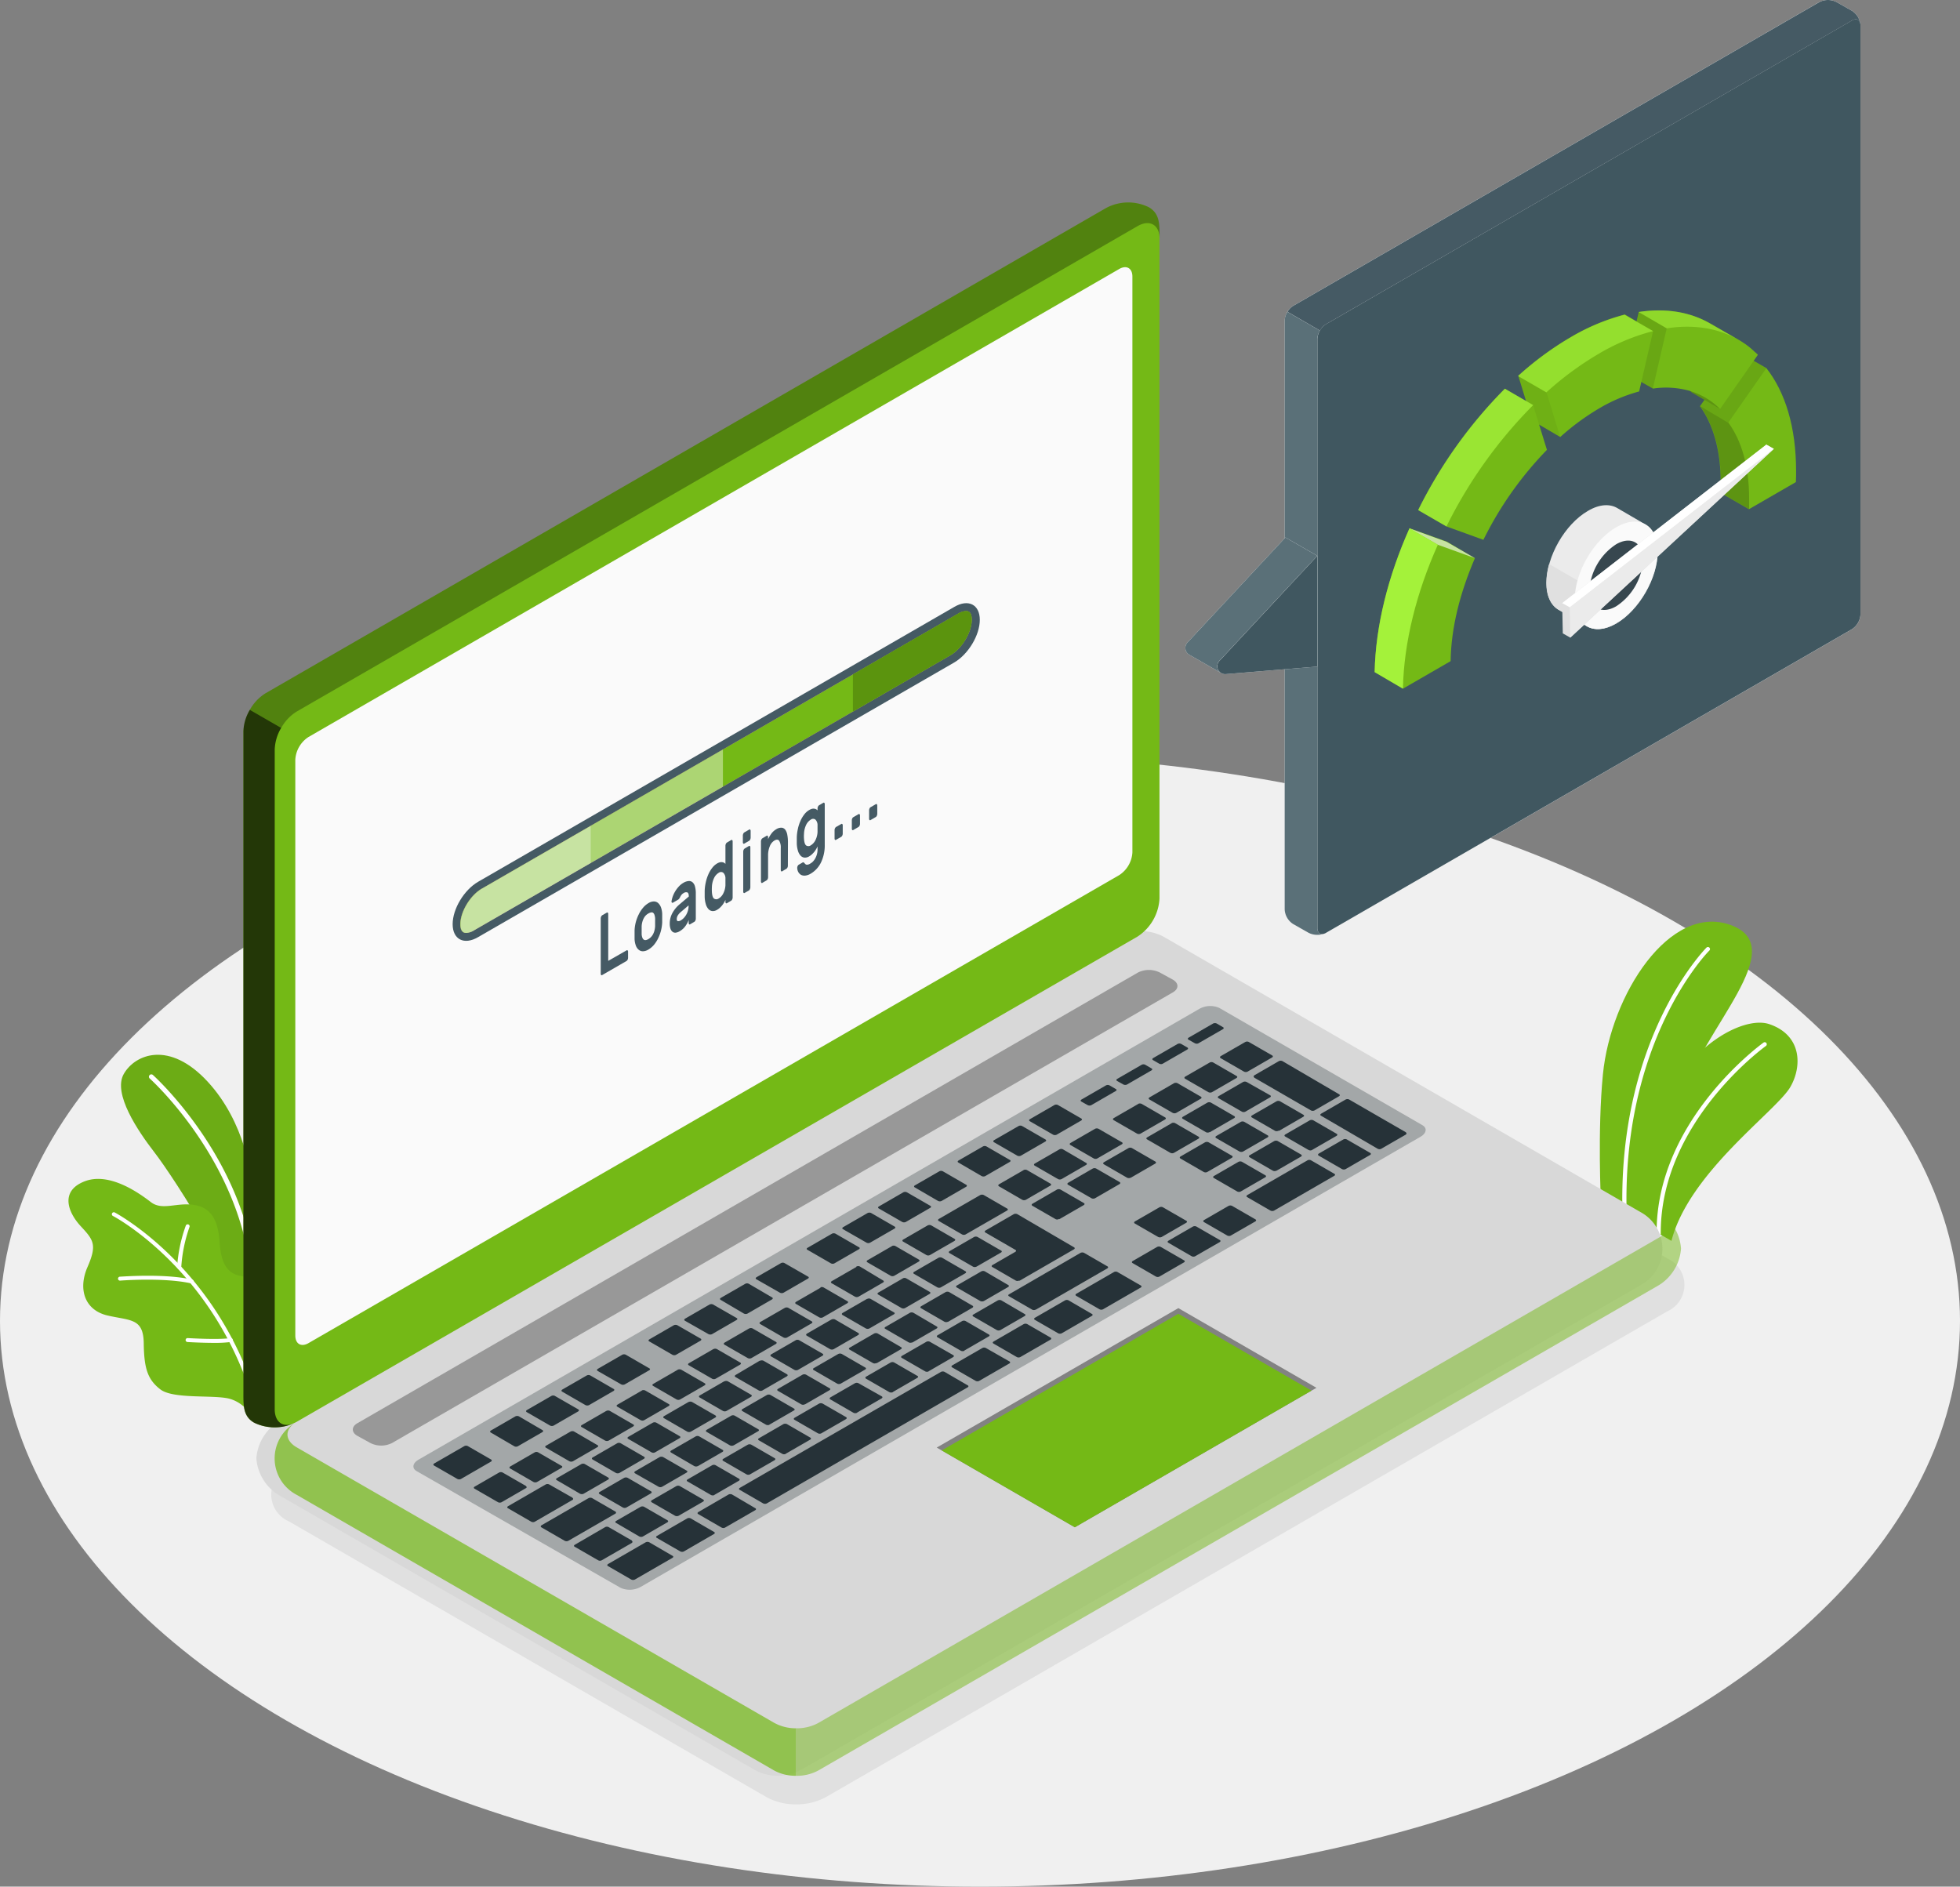 <svg xmlns="http://www.w3.org/2000/svg" width="533.836" height="513.882" viewBox="0 0 533.836 513.882">
  <rect x="0" y="0" width="533.836" height="513.882" fill="#808080" stroke="none"/>
  <g id="Fast_loading-amico" data-name="Fast loading-amico" transform="translate(-8.41 -24.066)">
    <g id="freepik--Floor--inject-2" transform="translate(8.41 229.737)">
      <ellipse id="freepik--floor--inject-2-2" data-name="freepik--floor--inject-2" cx="266.918" cy="154.106" rx="266.918" ry="154.106" fill="#f0f0f0"/>
    </g>
    <g id="freepik--Shadow--inject-2" transform="translate(82.288 289.68)">
      <path id="freepik--shadow--inject-2-2" data-name="freepik--shadow--inject-2" d="M216.86,485.352a16.551,16.551,0,0,1-8.157-2.02L78.628,408.225a7.9,7.9,0,0,1,0-14.475L307.66,261.51a17.51,17.51,0,0,1,16.326,0L454.06,336.616a7.9,7.9,0,0,1,0,14.475L225.028,483.332a16.631,16.631,0,0,1-8.168,2.019Z" transform="translate(-73.891 -259.49)" fill="#e0e0e0"/>
    </g>
    <g id="freepik--Plants--inject-2" transform="translate(27.063 275.112)">
      <g id="freepik--plants--inject-2-2" data-name="freepik--plants--inject-2" transform="translate(417.081)">
        <path id="Path_8558" data-name="Path 8558" d="M407.618,329.675l-12.693-6.769s-.97-19.406.542-34.784c2.132-21.617,18.2-46.709,34.84-40.617s-7.627,28.116-13.031,46.438S407.618,329.675,407.618,329.675Z" transform="translate(-394.618 -246.578)" fill="#74b916"/>
        <path id="Path_8560" data-name="Path 8560" d="M400.717,326.634h0a.564.564,0,0,0,.542-.575c-1.636-48.018,22.271-72.207,22.508-72.41a.553.553,0,0,0,0-.79.564.564,0,0,0-.8,0c-.237.248-24.494,24.742-22.847,73.245a.564.564,0,0,0,.6.53Z" transform="translate(-393.923 -245.793)" fill="#fff"/>
        <path id="Path_8561" data-name="Path 8561" d="M412.7,330.384l-6.6-3.813A73.7,73.7,0,0,1,410.2,294.54c6.115-16.6,21.91-25.645,29.176-23.174,8.879,3.024,8.936,11.519,5.709,17.1C441.275,295.059,417.492,311.723,412.7,330.384Z" transform="translate(-393.188 -243.45)" fill="#74b916"/>
        <path id="Path_8562" data-name="Path 8562" d="M408.894,328.324h0a.564.564,0,0,0,.564-.564c-.135-30.361,28.375-50.872,28.657-51.075a.564.564,0,0,0-.643-.925c-.293.214-29.334,21.075-29.142,52.012a.553.553,0,0,0,.564.553Z" transform="translate(-392.86 -242.846)" fill="#fff"/>
      </g>
      <g id="freepik--plants--inject-2-3" data-name="freepik--plants--inject-2" transform="translate(0 36.252)">
        <path id="Path_8563" data-name="Path 8563" d="M73.024,338.721V312.275s-1.354-14.927-11.8-26.243-19.789-7.469-22.847-2.1,3.881,15.57,8.315,21.312c5.337,6.9,26.333,38.981,26.333,53.343Z" transform="translate(-23.317 -278.709)" fill="#6cac15"/>
        <path id="Path_8565" data-name="Path 8565" d="M72.159,333.94a.654.654,0,0,1-.643-.553C66.755,304.55,44.8,284.761,44.585,284.569a.647.647,0,1,1,.857-.97c.226.2,22.565,20.308,27.36,49.586a.654.654,0,0,1-.542.745Z" transform="translate(-22.452 -278.102)" fill="#fff"/>
        <path id="Path_8566" data-name="Path 8566" d="M74.785,338.376s.869-2.629-2.99-3.294-5.348-3.87-5.709-9.263-1.986-9.252-6.837-10.041-8.733,1.636-11.88-.79-11.282-8.281-18.052-5.641-4.513,8.462-1.038,12.208,4.513,5.021,1.85,11.113-.733,11.8,5.495,13.223,9.725.7,9.816,7.537,1.038,9.883,4.513,12.569,14.159,1.467,18.627,2.5a9.7,9.7,0,0,1,6.262,5.021Z" transform="translate(-24.943 -274.866)" fill="#74b916"/>
        <path id="Path_8567" data-name="Path 8567" d="M73.442,365.482a.541.541,0,0,1-.508-.361C61.6,331.431,35.917,317.825,35.7,317.735a.535.535,0,1,1,.5-.948c.26.135,26.31,13.922,37.8,48.029a.53.53,0,0,1-.338.677Z" transform="translate(-23.6 -273.834)" fill="#fff"/>
        <path id="Path_8568" data-name="Path 8568" d="M56.983,334.148h-.124c-7.4-1.692-19.259-.779-19.372-.767a.541.541,0,0,1-.587-.485.553.553,0,0,1,.5-.587c.5,0,12.14-.936,19.7.8a.53.53,0,0,1-.113,1.049Z" transform="translate(-23.41 -271.868)" fill="#fff"/>
        <path id="Path_8569" data-name="Path 8569" d="M60.926,348.41c-3.385,0-6.972-.214-7.2-.226a.553.553,0,0,1-.508-.575.53.53,0,0,1,.575-.5c.079,0,8.349.508,11.576,0a.542.542,0,1,1,.169,1.061,33.258,33.258,0,0,1-4.614.237Z" transform="translate(-21.317 -269.94)" fill="#fff"/>
        <path id="Path_8570" data-name="Path 8570" d="M51.678,331.8h0a.553.553,0,0,1-.508-.564,40.978,40.978,0,0,1,2.381-11.282.537.537,0,0,1,1,.384A40.356,40.356,0,0,0,52.3,331.288a.53.53,0,0,1-.621.508Z" transform="translate(-21.58 -273.464)" fill="#fff"/>
      </g>
    </g>
    <g id="freepik--Device--inject-2" transform="translate(74.704 79.213)">
      <g id="freepik--Laptop--inject-2">
        <path id="Path_8571" data-name="Path 8571" d="M74.73,392.462a12.794,12.794,0,0,0,5.98,9.917L210.784,477.5a13.189,13.189,0,0,0,11.948,0L451.764,345.256a11.282,11.282,0,0,0,0-19.846L321.678,250.293a13.189,13.189,0,0,0-11.948,0L80.676,382.533a12.828,12.828,0,0,0-5.946,9.929Z" transform="translate(-71.199 -50.386)" fill="#d8d8d8"/>
        <path id="Path_8572" data-name="Path 8572" d="M441.609,326.54a12.817,12.817,0,0,1-5.968,9.928L206.608,468.709a12.286,12.286,0,0,1-5.968,1.433V457.2a12.285,12.285,0,0,0,5.968-1.433L435.64,323.528c2.888-1.67,3.249-4.242,1.128-6.138a12.794,12.794,0,0,1,4.84,9.15Z" transform="translate(-50.053 -41.598)" fill="#74b916" opacity="0.5"/>
        <path id="Path_8574" data-name="Path 8574" d="M216.766,450.751v12.93a12.14,12.14,0,0,1-5.98-1.422L80.678,387.141a11.192,11.192,0,0,1-.609-19.451c-2.674,1.918-2.46,4.727.609,6.51l130.108,75.073A12.275,12.275,0,0,0,216.766,450.751Z" transform="translate(-66.202 -35.148)" fill="#74b916" opacity="0.7"/>
        <path id="Path_8575" data-name="Path 8575" d="M70.092,405.307c-3.091-1.783-2.922-4.8-2.922-8.608V217.026a13.212,13.212,0,0,1,5.968-10.346L302.171,74.44a12.783,12.783,0,0,1,11.576-.214c3.1,1.783,2.933,4.806,2.933,8.608V262.551A13.189,13.189,0,0,1,310.7,272.9L81.645,405.092A12.783,12.783,0,0,1,70.092,405.307Z" transform="translate(-67.169 -72.945)" fill="#74b916"/>
        <path id="Path_8576" data-name="Path 8576" d="M316.506,82.834c0-3.8-2.674-5.348-5.98-3.452L81.449,211.633a12.129,12.129,0,0,0-4.22,4.513L68.7,211.182h0a12.343,12.343,0,0,1,4.231-4.513L301.963,74.44a12.783,12.783,0,0,1,11.576-.214C316.664,76.008,316.506,79.032,316.506,82.834Z" transform="translate(-66.972 -72.945)" opacity="0.3"/>
        <path id="Path_8578" data-name="Path 8578" d="M80.969,389.745a12.839,12.839,0,0,1-10.876-.147C67,387.816,67.17,384.8,67.17,380.99V201.318a12.117,12.117,0,0,1,1.749-5.878l8.529,4.93h0a12.343,12.343,0,0,0-1.749,5.856V385.943C75.7,389.474,78,391.065,80.969,389.745Z" transform="translate(-67.169 -57.237)" opacity="0.7"/>
        <path id="Path_8579" data-name="Path 8579" d="M83.277,216.546,304.117,89.055c1.974-1.128,3.577-.214,3.577,2.065V247.944a7.9,7.9,0,0,1-3.577,6.205L83.276,381.64c-1.974,1.128-3.577.214-3.577-2.076V222.74a7.9,7.9,0,0,1,3.577-6.194Z" transform="translate(-65.562 -70.941)" fill="#fafafa"/>
        <path id="Path_8580" data-name="Path 8580" d="M124.63,245.565,254.3,170.706c3.847-2.256,6.961-.643,6.961,3.52s-3.114,9.353-6.961,11.61l-129.668,74.8c-3.836,2.256-6.95.643-6.95-3.52S120.794,247.787,124.63,245.565Z" transform="translate(-60.691 -60.539)" fill="#455a64"/>
        <path id="Path_8581" data-name="Path 8581" d="M258.833,173.982c0,3.385-2.7,7.9-5.889,9.692l-26.48,15.3-103.189,59.56a4.332,4.332,0,0,1-2.189.722c-1.027,0-1.557-.8-1.557-2.381,0-3.385,2.7-7.9,5.889-9.7l101.045-58.33,28.623-16.529a4.58,4.58,0,0,1,2.2-.722C258.359,171.59,258.833,172.4,258.833,173.982Z" transform="translate(-60.454 -60.295)" fill="#ba68c8"/>
        <path id="Path_8582" data-name="Path 8582" d="M258.833,173.982c0,3.385-2.7,7.9-5.889,9.692l-26.48,15.3-25.9,14.947-77.292,44.612a4.332,4.332,0,0,1-2.189.722c-1.027,0-1.557-.8-1.557-2.381,0-3.385,2.7-7.9,5.889-9.7l81.7-47.16,19.35-11.17,28.623-16.529a4.58,4.58,0,0,1,2.2-.722C258.359,171.59,258.833,172.4,258.833,173.982Z" transform="translate(-60.454 -60.295)" fill="#74b916"/>
        <path id="Path_8583" data-name="Path 8583" d="M246.679,173.984c0,3.385-2.7,7.9-5.889,9.692l-26.48,15.3V188.821l28.623-16.529a4.581,4.581,0,0,1,2.2-.722C246.205,171.593,246.679,172.4,246.679,173.984Z" transform="translate(-48.3 -60.298)" fill="#5b940e"/>
        <path id="Path_8584" data-name="Path 8584" d="M155.109,223.41l-29.65,17.115c-3.193,1.839-5.889,6.284-5.889,9.7,0,1.58.53,2.381,1.557,2.381a4.332,4.332,0,0,0,2.189-.722l31.794-18.345Z" transform="translate(-60.449 -53.65)" fill="#fff" opacity="0.6"/>
        <path id="Path_8585" data-name="Path 8585" d="M151.08,235.889l35.934-20.737V205.02L151.08,225.768Z" transform="translate(-56.408 -56.008)" fill="#fff" opacity="0.4"/>
        <path id="Path_8586" data-name="Path 8586" d="M160.459,254.684a.226.226,0,0,1,.293,0,.508.508,0,0,1,.124.372V256.7a1.207,1.207,0,0,1-.124.519.767.767,0,0,1-.293.35l-6.623,3.825a.2.2,0,0,1-.282,0,.508.508,0,0,1-.124-.372V245.986a1.253,1.253,0,0,1,.124-.519.756.756,0,0,1,.282-.35l1.23-.711a.214.214,0,0,1,.282,0,.508.508,0,0,1,.124.372v12.76Z" transform="translate(-56.107 -50.964)" fill="#455a64"/>
        <path id="Path_8587" data-name="Path 8587" d="M165.357,242.164a2.888,2.888,0,0,1,1.512-.474,1.771,1.771,0,0,1,1.128.417,2.99,2.99,0,0,1,.79,1.185,5.912,5.912,0,0,1,.338,1.805v2.347a11.282,11.282,0,0,1-.35,2.257,10.639,10.639,0,0,1-.778,2.076,8.574,8.574,0,0,1-1.128,1.749,5.945,5.945,0,0,1-1.512,1.275,2.933,2.933,0,0,1-1.5.463,1.76,1.76,0,0,1-1.128-.406,2.674,2.674,0,0,1-.778-1.128,5.889,5.889,0,0,1-.35-1.794v-2.358a10.6,10.6,0,0,1,.338-2.257,11.055,11.055,0,0,1,.79-2.087,8.347,8.347,0,0,1,1.128-1.76A5.641,5.641,0,0,1,165.357,242.164Zm1.839,4.186a3.384,3.384,0,0,0-.226-1.128,1.038,1.038,0,0,0-.429-.508.868.868,0,0,0-.564,0,2.256,2.256,0,0,0-.621.259,3.589,3.589,0,0,0-.621.451,3.3,3.3,0,0,0-.553.711,4.513,4.513,0,0,0-.429,1,5.642,5.642,0,0,0-.226,1.331c0,.124,0,.293,0,.474v1.625a3.045,3.045,0,0,0,.226,1.072,1.038,1.038,0,0,0,.429.508.835.835,0,0,0,.553.056,2.043,2.043,0,0,0,.62-.248,3.846,3.846,0,0,0,.621-.463,3.385,3.385,0,0,0,.564-.711,4.332,4.332,0,0,0,.429-1,6.159,6.159,0,0,0,.226-1.331v-1.591C167.207,246.62,167.2,246.462,167.2,246.35Z" transform="translate(-55.059 -51.306)" fill="#455a64"/>
        <path id="Path_8588" data-name="Path 8588" d="M170.564,242.378a7.064,7.064,0,0,1,.282-1.218,7.491,7.491,0,0,1,.621-1.4,8.09,8.09,0,0,1,.982-1.376,5.337,5.337,0,0,1,1.354-1.128,3.305,3.305,0,0,1,1.388-.485,1.455,1.455,0,0,1,1.072.3,2.257,2.257,0,0,1,.688,1.128,6.86,6.86,0,0,1,.237,1.963v6.848a1.128,1.128,0,0,1-.113.508.756.756,0,0,1-.293.361l-1.128.654a.2.2,0,0,1-.282,0,.508.508,0,0,1-.124-.372v-.779a7.017,7.017,0,0,1-.914,1.681,4.807,4.807,0,0,1-1.523,1.365,2.764,2.764,0,0,1-1.128.406,1.218,1.218,0,0,1-.857-.259,1.783,1.783,0,0,1-.542-.846,4.3,4.3,0,0,1-.192-1.354,5.934,5.934,0,0,1,.745-2.933,8.281,8.281,0,0,1,1.986-2.381l2.46-2.076c0-.643-.135-1-.406-1.128a1.2,1.2,0,0,0-1.015.192,2.008,2.008,0,0,0-.587.5,3.576,3.576,0,0,0-.406.688,2.166,2.166,0,0,1-.259.395.891.891,0,0,1-.248.214l-1.4.812a.237.237,0,0,1-.259,0A.35.35,0,0,1,170.564,242.378Zm2.527,5.111a3.881,3.881,0,0,0,.914-.756,4.761,4.761,0,0,0,.677-.982,4.964,4.964,0,0,0,.406-1.072,4.3,4.3,0,0,0,.135-1.038v-.237l-2.053,1.749a3.847,3.847,0,0,0-.891.993,2.019,2.019,0,0,0-.282,1.015c0,.327.113.5.327.53A1.263,1.263,0,0,0,173.091,247.489Z" transform="translate(-53.97 -51.938)" fill="#455a64"/>
        <path id="Path_8589" data-name="Path 8589" d="M181.9,233.261a2.7,2.7,0,0,1,.835-.339,1.647,1.647,0,0,1,.654,0,1.185,1.185,0,0,1,.474.181,1.569,1.569,0,0,1,.316.271v-4.964a1.2,1.2,0,0,1,.124-.508.767.767,0,0,1,.293-.35l1.128-.666a.226.226,0,0,1,.293,0,.508.508,0,0,1,.124.372v15.276a1.2,1.2,0,0,1-.124.508.756.756,0,0,1-.293.361l-1.128.666a.237.237,0,0,1-.293,0,.508.508,0,0,1-.124-.372v-.542a5.554,5.554,0,0,1-.316.643,6.066,6.066,0,0,1-.474.722,6.5,6.5,0,0,1-.654.733,4.23,4.23,0,0,1-.835.621,2.065,2.065,0,0,1-1.365.338,1.681,1.681,0,0,1-1.049-.609,3.463,3.463,0,0,1-.677-1.354,7.446,7.446,0,0,1-.282-1.907c0-.226,0-.485,0-.8v-.824a11.87,11.87,0,0,1,.282-2.256,11.047,11.047,0,0,1,.677-2.144,7.9,7.9,0,0,1,1.049-1.805,4.592,4.592,0,0,1,1.365-1.252Zm-1.41,6.454a12.407,12.407,0,0,0,0,1.3c.068.982.259,1.591.609,1.828a1.128,1.128,0,0,0,1.252-.056,3.261,3.261,0,0,0,1.252-1.4,5.427,5.427,0,0,0,.575-2.257v-1.771a2.1,2.1,0,0,0-.575-1.568,1.027,1.027,0,0,0-1.252,0,3.294,3.294,0,0,0-1.252,1.388,6.115,6.115,0,0,0-.609,2.539Z" transform="translate(-52.888 -53.211)" fill="#455a64"/>
        <path id="Path_8590" data-name="Path 8590" d="M189.455,224.356a.2.2,0,0,1,.282,0,.508.508,0,0,1,.124.372v1.816a1.2,1.2,0,0,1-.124.508.767.767,0,0,1-.282.35l-1.309.756a.2.2,0,0,1-.282,0,.508.508,0,0,1-.124-.372V225.97a1.2,1.2,0,0,1,.124-.508.7.7,0,0,1,.282-.35Zm.327,15.716a1.2,1.2,0,0,1-.124.508.79.79,0,0,1-.282.361l-1.128.654a.237.237,0,0,1-.293,0,.508.508,0,0,1-.113-.372V230.37a1.2,1.2,0,0,1,.113-.519.846.846,0,0,1,.293-.35l1.128-.666a.2.2,0,0,1,.282,0,.508.508,0,0,1,.124.372Z" transform="translate(-51.707 -53.536)" fill="#455a64"/>
        <path id="Path_8591" data-name="Path 8591" d="M199.444,234.225a1.129,1.129,0,0,1-.113.508.779.779,0,0,1-.293.35l-1.128.666a.2.2,0,0,1-.282,0,.508.508,0,0,1-.124-.372v-5.912a3.554,3.554,0,0,0-.417-2c-.293-.395-.722-.417-1.309-.079a3.114,3.114,0,0,0-1.264,1.568,6.465,6.465,0,0,0-.463,2.493v5.923a1.129,1.129,0,0,1-.113.508.778.778,0,0,1-.293.35l-1.128.666a.2.2,0,0,1-.282,0,.5.5,0,0,1-.124-.372v-10.9a1.2,1.2,0,0,1,.124-.508.7.7,0,0,1,.282-.35l1.128-.666a.226.226,0,0,1,.293,0,.508.508,0,0,1,.113.372V227a9.892,9.892,0,0,1,.925-1.534,4.355,4.355,0,0,1,1.252-1.128,2.55,2.55,0,0,1,1.546-.451,1.444,1.444,0,0,1,1,.609,3.554,3.554,0,0,1,.53,1.433,10.821,10.821,0,0,1,.158,1.986Z" transform="translate(-51.147 -53.588)" fill="#455a64"/>
        <path id="Path_8592" data-name="Path 8592" d="M204.54,234.368a2.854,2.854,0,0,0,.654-.519,4.4,4.4,0,0,0,.6-.835,4.738,4.738,0,0,0,.451-1.128,4.637,4.637,0,0,0,.169-1.275v-.857a6.55,6.55,0,0,1-.316.632,8,8,0,0,1-.474.733,6.421,6.421,0,0,1-.654.722,4.278,4.278,0,0,1-.835.632,2.121,2.121,0,0,1-1.365.327,1.681,1.681,0,0,1-1.049-.609,3.464,3.464,0,0,1-.677-1.354,7.436,7.436,0,0,1-.282-1.9v-1.625a11.756,11.756,0,0,1,.282-2.256,10.571,10.571,0,0,1,.677-2.144,7.966,7.966,0,0,1,1.049-1.816,4.512,4.512,0,0,1,1.365-1.241,3.08,3.08,0,0,1,.835-.35,1.862,1.862,0,0,1,.654,0,1.252,1.252,0,0,1,.474.18,1.275,1.275,0,0,1,.316.271v-.542a1.2,1.2,0,0,1,.124-.508.722.722,0,0,1,.293-.35l1.128-.666a.226.226,0,0,1,.293,0,.508.508,0,0,1,.124.372V229.3a10.707,10.707,0,0,1-1.027,4.84,7.141,7.141,0,0,1-2.821,3.057,3.554,3.554,0,0,1-1.433.508,2.087,2.087,0,0,1-1.128-.169,1.941,1.941,0,0,1-.767-.745,2.459,2.459,0,0,1-.316-1.185A.97.97,0,0,1,201,235.1a.722.722,0,0,1,.293-.35l1.027-.6a.282.282,0,0,1,.361,0l.259.259a.756.756,0,0,0,.542.338,1.794,1.794,0,0,0,1.061-.384Zm-1.816-7.988a8.436,8.436,0,0,0,0,1.309c.068.97.26,1.58.609,1.828a1.128,1.128,0,0,0,1.252-.056,3.385,3.385,0,0,0,1.252-1.4,5.427,5.427,0,0,0,.575-2.256c0-.248,0-.553,0-.9v-.869a2.121,2.121,0,0,0-.575-1.58,1.049,1.049,0,0,0-1.252,0,3.385,3.385,0,0,0-1.252,1.388,6.161,6.161,0,0,0-.609,2.539Z" transform="translate(-50.037 -54.364)" fill="#455a64"/>
        <path id="Path_8593" data-name="Path 8593" d="M211.7,223.006a.226.226,0,0,1,.282,0,.508.508,0,0,1,.124.372v2.256a1.2,1.2,0,0,1-.124.508.767.767,0,0,1-.282.35l-1.41.812a.226.226,0,0,1-.293,0,.5.5,0,0,1-.113-.372v-2.256a1.129,1.129,0,0,1,.113-.508.892.892,0,0,1,.293-.361Z" transform="translate(-48.868 -53.708)" fill="#455a64"/>
        <path id="Path_8594" data-name="Path 8594" d="M215.855,220.636a.226.226,0,0,1,.293,0,.474.474,0,0,1,.124.372v2.256a1.2,1.2,0,0,1-.124.508.722.722,0,0,1-.293.35l-1.4.812a.226.226,0,0,1-.293,0,.508.508,0,0,1-.113-.372v-2.257a1.128,1.128,0,0,1,.113-.508.722.722,0,0,1,.293-.35Z" transform="translate(-48.333 -54.012)" fill="#455a64"/>
        <path id="Path_8595" data-name="Path 8595" d="M220.025,218.226a.226.226,0,0,1,.293,0,.508.508,0,0,1,.124.372v2.256a1.286,1.286,0,0,1-.124.519.768.768,0,0,1-.293.35l-1.4.812a.237.237,0,0,1-.293,0,.508.508,0,0,1-.113-.372v-2.257a1.23,1.23,0,0,1,.113-.519.767.767,0,0,1,.293-.35Z" transform="translate(-47.799 -54.321)" fill="#455a64"/>
        <path id="Path_8596" data-name="Path 8596" d="M94.82,381.693l212.6-122.752a6.645,6.645,0,0,1,5.98,0l3.543,1.941c1.647.959,1.647,2.5,0,3.452L104.3,387.063a6.555,6.555,0,0,1-5.968,0l-3.509-1.929C93.173,384.186,93.173,382.641,94.82,381.693Z" transform="translate(-63.781 -49.185)" opacity="0.3"/>
        <path id="Path_8597" data-name="Path 8597" d="M109.62,390.494l212.6-122.752a6.1,6.1,0,0,1,5.461-.3l55.34,31.952c1.365.79,1.128,2.2-.519,3.159L170.15,425.131a6.171,6.171,0,0,1-5.472.3L109.1,393.63C107.736,392.852,107.973,391.442,109.62,390.494Z" transform="translate(-61.905 -48.068)" fill="#263238" opacity="0.3"/>
        <path id="Path_8598" data-name="Path 8598" d="M293.232,318.773l6.657-3.847c.282-.169.3-.417.056-.564l-6.375-3.678a1.128,1.128,0,0,0-.959,0l-6.657,3.847c-.293.169-.316.417-.056.564l6.363,3.667A1.128,1.128,0,0,0,293.232,318.773Zm-9.725-13.3-6.657,3.836c-.282.169-.3.417-.056.564l6.375,3.678a1.128,1.128,0,0,0,.959,0l6.657-3.847c.282-.158.316-.406.056-.553l-6.352-3.712A1.061,1.061,0,0,0,283.506,305.471ZM262,317.881l-11.282,6.51c-.293.158-.316.417-.068.553l6.375,3.678a1.06,1.06,0,0,0,.97,0l11.282-6.5c.282-.169.3-.417,0-.564l-6.363-3.678A1.128,1.128,0,0,0,262,317.881Zm11.779-6.769-6.657,3.836c-.282.169-.3.417-.056.564l6.363,3.678a1.128,1.128,0,0,0,.97,0l6.657-3.847c.282-.158.3-.406.056-.553l-6.363-3.678a1.061,1.061,0,0,0-.97-.023Zm-26.119,15.051-6.657,3.847c-.282.158-.3.406-.056.553l6.375,3.678a1.038,1.038,0,0,0,.959,0l6.657-3.836c.282-.169.316-.417.056-.564l-6.363-3.678A1.128,1.128,0,0,0,247.662,326.163Zm-9.725,5.641-6.657,3.847c-.282.158-.3.406-.056.553l6.363,3.678a1.061,1.061,0,0,0,.97,0l6.657-3.847c.282-.158.3-.406.056-.553l-6.363-3.678a1.061,1.061,0,0,0-.97-.023Zm24.957,15.006,6.657-3.847c.282-.158.316-.417.056-.553l-6.363-3.723a1.06,1.06,0,0,0-.97,0l-6.657,3.836c-.282.169-.3.417,0,.564l6.375,3.678a1.128,1.128,0,0,0,.9.023Zm-9.725,5.641,6.657-3.847c.282-.169.3-.417.056-.564l-6.363-3.712a1.128,1.128,0,0,0-.97,0l-6.657,3.847c-.282.169-.3.417,0,.564l6.363,3.678a1.128,1.128,0,0,0,.914-.011Zm-9.725,5.641,6.657-3.847c.282-.169.3-.417,0-.564l-6.318-3.712a1.128,1.128,0,0,0-.959,0l-6.657,3.847c-.293.169-.316.417,0,.553l6.363,3.678a1.128,1.128,0,0,0,.914-.023Zm-9.737,5.641,6.657-3.836c.282-.169.316-.417.056-.564l-6.363-3.723a1.128,1.128,0,0,0-.97,0l-6.657,3.847c-.282.158-.3.417,0,.553l6.375,3.678a1.038,1.038,0,0,0,.914-.056Zm49.789-39.251,6.657-3.836c.282-.169.316-.417.056-.564l-6.363-3.678a1.128,1.128,0,0,0-.97,0l-6.657,3.847c-.282.158-.3.417-.056.553l6.375,3.678a1.038,1.038,0,0,0,.959-.1ZM272.63,341.27l14.848-8.575c.282-.169.3-.417.056-.564l-15.457-9.026a1.128,1.128,0,0,0-.97,0l-7.672,4.434c-.282.169-.316.417-.056.564l8.18,4.727c.259.135.226.395-.056.553l-6.194,3.577c-.282.169-.316.417,0,.564l6.363,3.678a1.128,1.128,0,0,0,.959-.034ZM228.211,337.5l-6.657,3.836c-.293.169-.316.417-.068.564l6.375,3.678a1.128,1.128,0,0,0,.97,0l6.657-3.847c.282-.158.3-.406.056-.553l-6.341-3.813a1.038,1.038,0,0,0-.993.034Zm-9.737,5.641-6.657,3.836c-.282.169-.3.417-.056.564l6.375,3.678a1.128,1.128,0,0,0,.959,0l6.657-3.847c.282-.158.316-.417.056-.553l-6.363-3.678a1.061,1.061,0,0,0-.97-.124ZM164.635,403a1.061,1.061,0,0,0,.97,0l6.657-3.836c.282-.169.3-.417.056-.564l-6.363-3.678a1.128,1.128,0,0,0-.97,0l-6.657,3.847c-.282.158-.3.417-.056.553Zm-23.986-15.028-6.657,3.836c-.293.169-.316.417-.056.564l6.363,3.678a1.128,1.128,0,0,0,.97,0l6.657-3.847c.282-.158.3-.417,0-.553l-6.375-3.678a1.038,1.038,0,0,0-.9-.011Zm12.332,11.282a1.128,1.128,0,0,0,.97,0l6.657-3.847c.282-.158.3-.406.056-.553l-6.375-3.678a1.038,1.038,0,0,0-.959,0l-6.657,3.836c-.282.169-.316.417,0,.564Zm26.841,6,6.657-3.847c.282-.158.316-.406.056-.553l-6.363-3.678a1.061,1.061,0,0,0-.97,0l-6.657,3.836c-.282.169-.3.417-.056.564l6.375,3.678A1.128,1.128,0,0,0,179.821,405.252Zm-10.7,5.641a1.128,1.128,0,0,0,.97,0l6.657-3.847c.282-.158.3-.406.056-.553l-6.363-3.678a1.06,1.06,0,0,0-.97,0l-6.657,3.836c-.282.169-.3.417,0,.564Zm-18.751-28.567-6.657,3.836c-.282.169-.3.417,0,.564l6.363,3.678a1.128,1.128,0,0,0,.97,0l6.657-3.847c.282-.158.3-.406,0-.553l-6.352-3.7a1.06,1.06,0,0,0-.982.034Zm48.65-28.093-6.657,3.847c-.293.169-.316.417-.068.564l6.375,3.667a1.128,1.128,0,0,0,.97,0l6.657-3.847c.282-.169.3-.417.056-.564l-6.375-3.667a1.061,1.061,0,0,0-.959.011ZM160.1,376.708l-6.657,3.847c-.282.158-.3.406,0,.553l6.375,3.678a1.128,1.128,0,0,0,.959,0l6.657-3.847c.282-.158.316-.406.056-.553l-6.363-3.678a1.06,1.06,0,0,0-1.027.011Zm48.65-28.082-6.657,3.836c-.282.169-.3.417-.056.564L208.4,356.7a1.128,1.128,0,0,0,.97,0l6.657-3.847c.282-.158.3-.417.056-.553l-6.363-3.678a1.06,1.06,0,0,0-.97.011Zm-19.462,11.226-6.657,3.847c-.282.158-.3.417-.056.553l6.375,3.678a1.038,1.038,0,0,0,.959,0l6.657-3.836c.282-.169.316-.417.056-.564l-6.363-3.678a1.128,1.128,0,0,0-.97.011Zm-9.725,5.641-6.657,3.847c-.282.158-.3.406,0,.553l6.363,3.678a1.06,1.06,0,0,0,.97,0l6.657-3.836c.282-.169.3-.417.056-.564l-6.363-3.678a1.128,1.128,0,0,0-1.027-.011Zm-9.725,5.641-6.657,3.847c-.293.158-.316.406-.068.553l6.375,3.678a1.061,1.061,0,0,0,.97,0l6.657-3.847c.282-.158.3-.406,0-.553l-6.375-3.678a1.128,1.128,0,0,0-.9-.034Zm44.419,3.768,6.657-3.847c.282-.158.3-.406,0-.553l-6.375-3.678a1.128,1.128,0,0,0-.959,0l-6.657,3.847c-.293.158-.316.406-.056.553l6.363,3.678a1.06,1.06,0,0,0,1.027-.034Zm90.755-81.82-6.657,3.847c-.282.158-.3.417-.056.553l6.375,3.678a1.061,1.061,0,0,0,.97,0l6.657-3.836c.282-.169.3-.417.056-.564l-6.375-3.678a1.128,1.128,0,0,0-.97-.034Zm-11.768,6.769-6.657,3.847c-.293.158-.316.406-.068.553l6.375,3.678a1.061,1.061,0,0,0,.97,0l6.657-3.847c.282-.158.3-.406.056-.553l-6.375-3.678A1.128,1.128,0,0,0,293.243,299.852Zm21.5-12.411-6.657,3.847c-.282.169-.316.417-.056.564l6.363,3.667a1.128,1.128,0,0,0,.97,0l6.657-3.847c.282-.169.3-.417.056-.564l-6.375-3.678a1.128,1.128,0,0,0-.959,0ZM260.964,337.4l6.657-3.836c.282-.169.316-.417,0-.564l-6.363-3.678a1.128,1.128,0,0,0-.97,0l-6.657,3.847c-.282.158-.3.406,0,.553l6.374,3.678a1.038,1.038,0,0,0,.959-.011Zm64.479-55.6a1.061,1.061,0,0,0-.97,0l-6.657,3.836c-.282.169-.3.417-.056.564l6.363,3.678a1.128,1.128,0,0,0,.97,0l6.657-3.847c.282-.158.316-.417.056-.553ZM223.981,369.261l6.657-3.836c.282-.169.3-.417,0-.564l-6.363-3.678a1.128,1.128,0,0,0-.97,0l-6.657,3.847c-.282.158-.3.406,0,.553l6.363,3.678a1.06,1.06,0,0,0,.97-.011Zm119.311-68.822,6.657-3.847c.282-.158.3-.417.056-.553l-6.363-3.678a1.061,1.061,0,0,0-.97,0l-6.657,3.836c-.282.169-.316.417-.056.564l6.363,3.678a1.128,1.128,0,0,0,.97-.113Zm-18.83.361,6.657-3.847c.282-.158.316-.406.056-.553l-6.363-3.678a1.128,1.128,0,0,0-.97,0l-6.657,3.847c-.282.158-.3.406-.056.553L323.5,300.8a1.038,1.038,0,0,0,.959-.068Zm10.075-13.7a1.128,1.128,0,0,0-.97,0l-6.657,3.847c-.282.158-.3.406-.056.553l6.375,3.678a1.061,1.061,0,0,0,.97,0l6.7-3.881c.282-.169.3-.417.056-.564Zm2.053-1.185,15.468,8.936a1.128,1.128,0,0,0,.959,0l6.657-3.847c.282-.158.316-.406.056-.553l-15.446-9.037a1.128,1.128,0,0,0-.959,0l-6.657,3.847c-.282.192-.282.451-.079.587Zm-22.474,12.411-6.657,3.847c-.282.158-.316.406-.056.553l6.363,3.678a1.128,1.128,0,0,0,.97,0l6.657-3.847c.282-.158.3-.406.056-.553l-6.363-3.678a1.061,1.061,0,0,0-.97-.022ZM240.893,340.6l-6.657,3.847c-.282.158-.316.406-.056.553l6.363,3.678a1.061,1.061,0,0,0,.97,0l6.657-3.847c.282-.158.3-.406.056-.553l-6.375-3.678a1.038,1.038,0,0,0-.959-.023Zm91.7-34.558a1.128,1.128,0,0,0,.97,0l6.657-3.847c.282-.158.3-.417.056-.553l-6.375-3.678a1.038,1.038,0,0,0-.959,0l-6.657,3.836c-.293.169-.316.417-.068.564Zm-81.955,28.917-6.657,3.847c-.282.158-.3.406-.056.553l6.363,3.678a1.061,1.061,0,0,0,.97,0l6.657-3.836c.282-.169.3-.417,0-.564l-6.363-3.678A1.128,1.128,0,0,0,250.641,334.963Zm-76.269,62.391a1.06,1.06,0,0,0,.959,0l6.657-3.847c.282-.169.316-.417,0-.564l-6.363-3.667a1.128,1.128,0,0,0-.97,0L168,393.124c-.282.169-.3.417-.056.564ZM163.09,385.508l-6.657,3.847c-.282.158-.3.406-.056.553l6.363,3.678a1.128,1.128,0,0,0,.97,0l6.657-3.847c.282-.158.3-.406.056-.553l-6.363-3.678a1.06,1.06,0,0,0-1,.011Zm22.012,6.205,6.657-3.847c.282-.158.3-.417.056-.553l-6.375-3.678a1.038,1.038,0,0,0-.959,0l-6.657,3.836c-.282.169-.316.417-.056.564l6.307,3.678a1.128,1.128,0,0,0,.993,0Zm9.725-5.641,6.657-3.847c.282-.158.3-.406,0-.553l-6.363-3.678a1.061,1.061,0,0,0-.97,0l-6.657,3.836c-.282.169-.3.417-.056.564l6.363,3.678a1.128,1.128,0,0,0,.993,0Zm9.725-5.641,6.657-3.847c.282-.158.316-.406,0-.553l-6.363-3.678a1.061,1.061,0,0,0-.97,0l-6.657,3.836c-.282.169-.3.417,0,.564l6.375,3.678a1.128,1.128,0,0,0,.925.056Zm-31.76-.53-6.657,3.847c-.282.158-.3.406-.056.553l6.375,3.678a1.038,1.038,0,0,0,.959,0l6.657-3.847c.282-.158.316-.406.056-.553l-6.363-3.678A1.128,1.128,0,0,0,172.792,379.9Zm9.737-5.641-6.657,3.847c-.282.158-.316.406-.056.553l6.363,3.678a1.06,1.06,0,0,0,.97,0l6.657-3.836c.282-.169.3-.417.056-.564l-6.375-3.678a1.128,1.128,0,0,0-.97.023ZM221.442,351.8l-6.657,3.836c-.282.169-.3.417-.056.564l6.363,3.678a1.128,1.128,0,0,0,.97,0l6.657-3.847c.282-.158.3-.417.056-.553l-6.341-3.689a1.06,1.06,0,0,0-1,.034Zm-9.725,5.641-6.657,3.836c-.282.169-.316.417-.056.564l6.363,3.678a1.128,1.128,0,0,0,.97,0l6.657-3.847c.282-.158.3-.417.056-.553l-6.375-3.678a1.038,1.038,0,0,0-.97,0Zm19.451-11.282-6.657,3.836c-.282.169-.3.417-.056.564l6.375,3.678a1.128,1.128,0,0,0,.959,0l6.657-3.847c.282-.158.316-.406,0-.553l-6.363-3.678a1.06,1.06,0,0,0-.925.045Zm-38.913,22.463-6.657,3.847c-.282.158-.3.417-.056.553L191.9,376.7a1.061,1.061,0,0,0,.97,0l6.657-3.836c.282-.169.3-.417.056-.564l-6.363-3.678a1.128,1.128,0,0,0-.982.045Zm9.725-5.641-6.623,3.915c-.282.169-.3.417-.056.564l6.375,3.667a1.061,1.061,0,0,0,.959,0l6.657-3.847c.282-.169.316-.417.056-.564l-6.363-3.667a1.128,1.128,0,0,0-1.015,0Zm-12.411,36.589,6.657-3.847c.282-.158.3-.406.056-.553l-6.375-3.678a1.038,1.038,0,0,0-.959,0l-6.657,3.847c-.293.158-.316.406-.068.553l6.375,3.678a1.061,1.061,0,0,0,.959.045Zm-51.312-2.426-6.363-3.667a1.128,1.128,0,0,0-.97,0l-6.657,3.847c-.282.169-.3.417,0,.564l6.375,3.678a1.128,1.128,0,0,0,.959,0l6.657-3.847a.27.27,0,0,0-.011-.508Zm12.681,3.193-6.352-3.61a1.061,1.061,0,0,0-.97,0l-10.233,5.912c-.282.158-.316.406-.056.553l6.363,3.678a1.061,1.061,0,0,0,.97,0l10.233-5.912c.26-.158.293-.417.034-.553Zm-22.147-10.38-6.375-3.678a1.038,1.038,0,0,0-.959,0L113.267,391c-.282.169-.316.417-.068.564l6.375,3.667a1.128,1.128,0,0,0,.97,0l8.191-4.739A.307.307,0,0,0,128.791,389.953Zm6.284-3.633a1.038,1.038,0,0,0,.959,0l6.657-3.836c.282-.169.316-.417.056-.564l-6.408-3.746a1.128,1.128,0,0,0-.97,0l-6.657,3.847c-.282.158-.3.417-.056.553Zm27.563,17.8-6.375-3.678a1.128,1.128,0,0,0-.959,0l-12.805,7.39c-.282.169-.3.417-.056.564l6.363,3.678a1.128,1.128,0,0,0,.97,0l12.805-7.39A.324.324,0,0,0,162.638,404.124Zm4.513,7.9-6.375-3.678a1.038,1.038,0,0,0-.959,0l-8.27,4.806c-.282.158-.3.406,0,.553l6.375,3.678a1.038,1.038,0,0,0,.959,0l8.2-4.727c.226-.169.248-.429,0-.564ZM207.429,344.5a1.128,1.128,0,0,0,.97,0l6.657-3.847c.282-.158.3-.406,0-.553l-6.386-3.667a1.038,1.038,0,0,0-.959,0l-6.657,3.836c-.282.169-.316.417-.056.564Zm-19.462,11.282a1.128,1.128,0,0,0,.97,0l6.657-3.847c.282-.169.316-.417,0-.564l-6.375-3.655a1.128,1.128,0,0,0-.97,0l-6.657,3.847c-.282.169-.3.417-.056.564ZM144.823,380.69a1.128,1.128,0,0,0,.97,0l6.657-3.847c.282-.169.3-.417.056-.564l-6.375-3.667a1.038,1.038,0,0,0-.959,0l-6.657,3.836c-.282.169-.316.417-.068.564Zm52.79-30.507a1.128,1.128,0,0,0,.97,0l6.657-3.847c.282-.158.3-.417.056-.553l-6.352-3.712a1.061,1.061,0,0,0-.97,0l-6.657,3.836c-.282.169-.3.417,0,.564Zm-19.462,11.226a1.061,1.061,0,0,0,.97,0l6.657-3.836c.282-.169.3-.417.056-.564l-6.352-3.656a1.128,1.128,0,0,0-.959,0l-6.657,3.847c-.282.158-.316.417-.056.553Zm-6.318,51.064a1.128,1.128,0,0,0-.97,0l-10.233,5.912c-.282.169-.316.417-.056.564l6.363,3.678a1.128,1.128,0,0,0,.97,0l10.244-5.912c.282-.169.3-.417,0-.564Zm-7.638-43a1.128,1.128,0,0,0,.959,0l6.657-3.847c.282-.158.316-.406,0-.553l-6.363-3.678a1.061,1.061,0,0,0-.97,0l-6.657,3.836c-.282.169-.3.417-.056.564Zm-9.737,5.641a1.128,1.128,0,0,0,.97,0l6.657-3.847c.282-.158.3-.417.056-.553l-6.363-3.678a1.061,1.061,0,0,0-.97,0l-6.657,3.836c-.282.169-.3.417-.056.564ZM352.08,308.438a1.061,1.061,0,0,0-.97,0l-16.382,9.455c-.282.169-.3.417-.056.564l6.363,3.678a1.128,1.128,0,0,0,.97,0l16.382-9.466c.282-.158.316-.406.056-.553Zm-21.5,12.411a1.128,1.128,0,0,0-.97,0l-6.657,3.847c-.282.158-.3.417-.056.553l6.363,3.678a1.061,1.061,0,0,0,.97,0l6.657-3.836c.282-.169.3-.417.056-.564ZM199.283,393.97l6.657-3.836c.282-.169.3-.417.056-.564l-6.363-3.678a1.128,1.128,0,0,0-.97,0l-6.657,3.847c-.282.158-.3.406-.056.553l6.363,3.678A1.06,1.06,0,0,0,199.283,393.97Zm111.853-61.951a1.128,1.128,0,0,0-.97,0l-6.657,3.847c-.282.158-.3.406-.056.553l6.375,3.678a1.038,1.038,0,0,0,.959,0l6.657-3.847c.293-.158.316-.406.068-.553Zm50.692-29.266a1.038,1.038,0,0,0-.959,0l-6.657,3.836c-.282.169-.316.417-.056.564l6.363,3.678a1.128,1.128,0,0,0,.97,0l6.657-3.847c.282-.158.3-.406.056-.553Zm16.1-1.941-15.468-8.936a1.128,1.128,0,0,0-.959,0l-6.657,3.847c-.293.169-.316.417-.068.553l15.457,9.015a1.061,1.061,0,0,0,.97,0l6.657-3.847c.271-.192.271-.44.068-.587ZM274.785,353.049a1.128,1.128,0,0,0-.97,0l-8.191,4.739c-.282.158-.316.406-.056.553l6.363,3.678a1.061,1.061,0,0,0,.97,0l8.191-4.727c.282-.169.3-.417.056-.564Zm24.573-14.182a1.038,1.038,0,0,0-.959,0l-10.244,5.912c-.282.158-.3.406-.056.553l6.363,3.678a1.061,1.061,0,0,0,.97,0l10.244-5.912c.282-.158.3-.406.056-.553Zm-47.1,27.191a1.128,1.128,0,0,0-.97,0L196.5,397.648c-.282.169-.316.417,0,.564l6.363,3.678a1.128,1.128,0,0,0,.97,0l54.708-31.613c.282-.169.3-.417,0-.564Zm-57.867,33.407a1.128,1.128,0,0,0-.97,0l-8.214,4.772c-.282.158-.3.406-.056.553l6.375,3.678a1.038,1.038,0,0,0,.959,0l8.2-4.727c.282-.169.3-.417,0-.564Zm69.127-39.906a1.038,1.038,0,0,0-.959,0l-8.2,4.727c-.282.169-.3.417,0,.564l6.374,3.667a1.061,1.061,0,0,0,.959,0l8.2-4.739c.282-.158.3-.406.056-.553Zm-80.387,46.416a1.061,1.061,0,0,0-.97,0l-8.236,4.761c-.282.169-.316.417,0,.564l6.363,3.667a1.128,1.128,0,0,0,.97,0l8.191-4.739c.282-.158.3-.406.056-.553Zm102.918-59.39a1.061,1.061,0,0,0-.97,0l-8.191,4.727c-.282.169-.3.417-.056.564l6.375,3.678a1.128,1.128,0,0,0,.959,0l8.2-4.739c.282-.158.3-.406,0-.553Zm34.817-20.105a1.128,1.128,0,0,0-.959,0l-6.657,3.847c-.282.158-.316.406-.056.553l6.363,3.678a1.06,1.06,0,0,0,.97,0l6.657-3.836c.282-.169.3-.417.056-.564Zm21.8-15.209,6.657-3.836c.282-.169.3-.417.056-.564l-6.363-3.678a1.128,1.128,0,0,0-.97,0l-6.657,3.847c-.282.158-.3.406-.056.553l6.363,3.678a1.061,1.061,0,0,0,.97-.034Zm-39.7,1.918,6.657-3.847c.282-.158.3-.417.056-.564l-6.363-3.667a1.061,1.061,0,0,0-.97,0l-6.657,3.836c-.282.169-.3.417-.056.564l6.363,3.678a1.128,1.128,0,0,0,.97-.034ZM277.12,349.111l19.451-11.226c.282-.169.316-.417.056-.564l-6.363-3.678a1.128,1.128,0,0,0-.97,0l-19.462,11.282c-.282.158-.3.406,0,.553l6.375,3.678a1.061,1.061,0,0,0,.914-.079Zm54.844-32.189a1.06,1.06,0,0,0,.97,0l6.657-3.847c.282-.158.3-.406.056-.553l-6.375-3.678a1.128,1.128,0,0,0-.959,0l-6.657,3.847c-.293.158-.316.406-.068.553Zm-8.135-5.314,6.657-3.847c.282-.169.316-.417.056-.564l-6.363-3.667a1.128,1.128,0,0,0-.97,0l-6.657,3.847c-.282.169-.3.417-.056.564l6.352,3.667a1.061,1.061,0,0,0,.982,0ZM267.418,354.7l6.657-3.847c.282-.158.316-.406,0-.553l-6.341-3.712a1.128,1.128,0,0,0-.97,0l-6.657,3.847c-.282.158-.3.406,0,.553l6.375,3.678a1.038,1.038,0,0,0,.9.034Zm43.02-25.385a1.128,1.128,0,0,0,.959,0l6.657-3.847c.293-.158.316-.417.068-.553l-6.375-3.678a1.061,1.061,0,0,0-.97,0l-6.657,3.836c-.282.169-.3.417-.056.564Zm-91.714,53.467,6.657-3.836c.282-.169.3-.417.056-.564L219.05,374.7a1.128,1.128,0,0,0-.959,0l-6.657,3.847c-.293.169-.316.417-.068.553l6.375,3.678a1.06,1.06,0,0,0,1,0Zm9.725-5.641,6.657-3.847c.282-.169.3-.417.056-.564l-6.341-3.577a1.061,1.061,0,0,0-.97,0l-6.657,3.836c-.282.169-.3.417-.056.564l6.363,3.678a1.128,1.128,0,0,0,.97-.056Zm-19.462,11.226,6.657-3.836c.282-.169.316-.417.056-.564l-6.363-3.678a1.128,1.128,0,0,0-.97,0l-6.657,3.847c-.282.158-.3.417-.056.553l6.375,3.678a1.038,1.038,0,0,0,.982.034ZM247.91,365.9l6.657-3.847c.282-.158.3-.406.056-.553l-6.352-3.633a1.061,1.061,0,0,0-.97,0l-6.657,3.836c-.282.169-.3.417,0,.564l6.375,3.678a1.128,1.128,0,0,0,.914-.011Zm-9.737,5.641,6.657-3.847c.282-.158.316-.417,0-.553l-6.284-3.633a1.061,1.061,0,0,0-.97,0l-6.657,3.836c-.282.169-.3.417-.056.564l6.375,3.678a1.128,1.128,0,0,0,.993-.034Zm19.462-11.282,6.657-3.847c.282-.158.3-.406,0-.553l-6.284-3.633a1.061,1.061,0,0,0-.97,0l-6.657,3.847c-.282.158-.316.406-.056.553l6.363,3.678a1.128,1.128,0,0,0,.97.011Zm53.095-78.142a1.038,1.038,0,0,0,.959,0l6.657-3.847c.282-.158.316-.406.056-.553l-1.692-.982a1.128,1.128,0,0,0-.97,0l-6.657,3.847c-.282.158-.3.406-.056.553Zm-48.356,30.62a1.128,1.128,0,0,0,.959,0l6.657-3.847c.282-.158.316-.417.056-.553l-6.363-3.678a1.061,1.061,0,0,0-.97,0l-6.657,3.836c-.282.169-.3.417,0,.564Zm19.451-11.282a1.128,1.128,0,0,0,.97,0l6.657-3.847c.282-.158.3-.406.056-.553l-6.363-3.678a1.061,1.061,0,0,0-.97,0l-6.657,3.847c-.282.158-.3.406-.056.553Zm-31.331,18.052a1.128,1.128,0,0,0,.959,0l6.657-3.847c.282-.158.316-.417.056-.553l-6.363-3.678a1.061,1.061,0,0,0-.97,0l-6.657,3.836c-.282.169-.3.417,0,.564Zm21.583-12.332a1.128,1.128,0,0,0,.97,0l6.657-3.847c.282-.158.3-.406.056-.553l-6.375-3.678a1.038,1.038,0,0,0-.959,0l-6.657,3.836c-.293.169-.316.417-.068.564Zm-41.068,23.693a1.061,1.061,0,0,0,.97,0l6.657-3.836c.282-.169.3-.417,0-.564l-6.375-3.678a1.128,1.128,0,0,0-.959,0l-6.657,3.847c-.293.169-.316.417-.056.553Zm9.725-5.641a1.128,1.128,0,0,0,.97,0l6.657-3.847c.282-.169.3-.417,0-.564L242,317.148a1.128,1.128,0,0,0-.97,0L234.372,321c-.282.169-.3.417,0,.564Zm50.522-31.816a1.128,1.128,0,0,0,.97,0l6.657-3.847c.282-.158.3-.406,0-.553l-1.692-.982a1.06,1.06,0,0,0-.97,0l-6.657,3.847c-.282.158-.316.406-.056.553Zm29.187-16.856a1.061,1.061,0,0,0,.97,0l6.657-3.836c.282-.169.3-.417,0-.564l-1.692-.982a1.128,1.128,0,0,0-.97,0l-6.657,3.847c-.282.158-.316.417-.056.553Zm13.381,7.728a1.128,1.128,0,0,0,.959,0l6.657-3.847c.293-.158.316-.406.068-.553l-6.375-3.678a1.061,1.061,0,0,0-.97,0l-6.657,3.836c-.282.169-.3.417-.056.564Zm18.526,21.335,6.657-3.836c.282-.169.316-.417.056-.564l-6.363-3.678a1.128,1.128,0,0,0-.97,0l-6.657,3.847c-.282.158-.3.417-.056.553l6.375,3.678a1.038,1.038,0,0,0,.993,0Zm-51.369-17.826a1.128,1.128,0,0,0,.97,0l6.657-3.847c.282-.158.3-.406,0-.553l-1.692-.982a1.06,1.06,0,0,0-.97,0l-6.657,3.847c-.282.158-.3.406-.056.553ZM221.307,336.5a1.038,1.038,0,0,0,.959,0l6.657-3.836c.282-.169.316-.417,0-.564l-6.363-3.678a1.128,1.128,0,0,0-.97,0l-6.657,3.847c-.282.158-.3.406,0,.553Z" transform="translate(-61.287 -47.539)" fill="#263238"/>
        <path id="Path_8599" data-name="Path 8599" d="M234.54,377.858l1.365.779,36.25,20.929,64.467-37.221,1.343-.767L300.35,339.87Z" transform="translate(-45.705 -38.715)" opacity="0.4"/>
        <path id="Path_8600" data-name="Path 8600" d="M235.75,378.461,272,399.389l64.467-37.221L300.195,341.24Z" transform="translate(-45.55 -38.54)" fill="#74b916"/>
        <path id="Path_8602" data-name="Path 8602" d="M69.824,367.56a8.454,8.454,0,0,0,1.839.79,8.4,8.4,0,0,1-1.839-.767,6.082,6.082,0,0,1-.564-.372,5.859,5.859,0,0,0,.564.35Z" transform="translate(-66.9 -35.209)" fill="#ba68c8"/>
        <path id="Path_8603" data-name="Path 8603" d="M79,368.01l.1-.09-.079.068Z" transform="translate(-65.651 -35.118)" fill="#ba68c8"/>
      </g>
    </g>
    <g id="freepik--speed-indicator--inject-2" transform="translate(331.257 24.066)">
      <g id="freepik--Speed--inject-2">
        <path id="Path_8604" data-name="Path 8604" d="M464.15,24.623,320.864,107.357a5.111,5.111,0,0,0-2.324,4.017V271.809a5.077,5.077,0,0,0,2.335,3.994l4.231,2.392a5.246,5.246,0,0,0,4.66,0l143.286-82.734a5.122,5.122,0,0,0,2.313-4.017V30.987a5.066,5.066,0,0,0-2.324-3.994L468.8,24.6a5.224,5.224,0,0,0-4.648.023Z" transform="translate(-291.487 -24.066)" fill="#fafafa"/>
        <path id="Path_8605" data-name="Path 8605" d="M326.43,276.232V115.8a5.122,5.122,0,0,1,2.324-4.017L472.04,29.036c1.275-.733,2.313-.135,2.313,1.343V190.825a5.122,5.122,0,0,1-2.313,4.017L328.754,277.575C327.468,278.308,326.43,277.71,326.43,276.232Z" transform="translate(-290.475 -23.469)" fill="#405760"/>
        <path id="Path_8606" data-name="Path 8606" d="M329.766,268.518a5.359,5.359,0,0,1-4.66,0l-4.231-2.4a5.021,5.021,0,0,1-2.335-3.983V101.719a4.739,4.739,0,0,1,.745-2.369l8.845,5.111a4.6,4.6,0,0,0-.688,2.256V267.175C327.442,268.529,328.4,269.319,329.766,268.518Z" transform="translate(-291.487 -14.412)" fill="#5a7078"/>
        <path id="Path_8607" data-name="Path 8607" d="M475.255,30.569c-.181-1.128-1.128-1.591-2.256-.925L329.713,112.377a4.682,4.682,0,0,0-1.636,1.737L319.22,109a4.513,4.513,0,0,1,1.591-1.647L464.1,24.623a5.145,5.145,0,0,1,4.648,0l4.231,2.392a5.145,5.145,0,0,1,2.279,3.554Z" transform="translate(-291.4 -24.066)" fill="#455a64"/>
        <path id="Path_8608" data-name="Path 8608" d="M304.161,190.668c-1.455-.869-8.214-4.716-8.563-4.919a2.155,2.155,0,0,1-.463-3.306l26.683-28.623,8.7,5-26.672,28.623a2.155,2.155,0,0,0,.316,3.227Z" transform="translate(-294.562 -7.427)" fill="#fafafa"/>
        <path id="Path_8609" data-name="Path 8609" d="M304.161,190.668c-1.455-.869-8.214-4.716-8.563-4.919a2.155,2.155,0,0,1-.463-3.306l26.683-28.623,8.7,5-26.672,28.623a2.155,2.155,0,0,0,.316,3.227Z" transform="translate(-294.562 -7.427)" fill="#5a7078"/>
        <path id="Path_8610" data-name="Path 8610" d="M329.527,158.25l-26.672,28.623a2.144,2.144,0,0,0,1.737,3.6l24.934-2.053Z" transform="translate(-293.572 -6.859)" fill="#fafafa"/>
        <path id="Path_8611" data-name="Path 8611" d="M329.527,158.25l-26.672,28.623a2.144,2.144,0,0,0,1.737,3.6l24.934-2.053Z" transform="translate(-293.572 -6.859)" fill="#405760"/>
        <path id="Path_8612" data-name="Path 8612" d="M401.078,146.842c-2.042-1.23-4.9-1.128-8.056.745C386.772,151.2,381.74,160,381.74,167.2c0,3.588,1.252,6.1,3.283,7.3,1.331.778,6.408,3.689,7.717,4.513,2.053,1.207,4.885,1.049,8.033-.767,6.25-3.61,11.282-12.411,11.282-19.609,0-3.565-1.252-6.092-3.272-7.277C407.453,150.509,402.342,147.61,401.078,146.842Z" transform="translate(-283.382 -8.426)" fill="#ebebeb"/>
        <path id="Path_8613" data-name="Path 8613" d="M404.8,173.136l-22.328-12.9a19.26,19.26,0,0,0-.767,5.133c0,3.588,1.252,6.1,3.283,7.3,1.331.778,6.408,3.689,7.717,4.513,2.053,1.207,4.885,1.049,8.033-.767a19.272,19.272,0,0,0,4.062-3.283Z" transform="translate(-283.386 -6.604)" fill="#e0e0e0"/>
        <path id="Path_8614" data-name="Path 8614" d="M399.852,151.535c-6.25,3.61-11.282,12.411-11.282,19.609s5.077,10.154,11.282,6.532,11.282-12.411,11.282-19.609S406.1,147.925,399.852,151.535Z" transform="translate(-282.506 -7.918)" fill="#fafafa"/>
        <path id="Path_8615" data-name="Path 8615" d="M399.4,155.573a16.19,16.19,0,0,0-7.311,12.67c0,4.66,3.283,6.555,7.322,4.22a16.19,16.19,0,0,0,7.311-12.67C406.712,155.133,403.44,153.249,399.4,155.573Z" transform="translate(-282.055 -7.33)" fill="#37474f"/>
        <path id="Path_8616" data-name="Path 8616" d="M444.975,141.471c0,1.049,0,1.952-.056,3.012l-12.783,7.39-7.695-4.445v-2.956c0-8.733-2.076-15.716-5.641-20.647L429.18,109l7.706,4.445C442.008,119.978,444.975,129.466,444.975,141.471Z" transform="translate(-278.63 -13.175)" fill="#74b916"/>
        <path id="Path_8618" data-name="Path 8618" d="M426.516,128.27l-7.706-4.445L429.167,109l7.706,4.457Z" transform="translate(-278.628 -13.175)" opacity="0.1"/>
        <path id="Path_8619" data-name="Path 8619" d="M432.176,147.222v2.956l-7.695-4.445v-2.956c0-8.733-2.076-15.716-5.641-20.647l7.706,4.513C430.111,131.506,432.176,138.5,432.176,147.222Z" transform="translate(-278.625 -11.491)" opacity="0.2"/>
        <path id="Path_8620" data-name="Path 8620" d="M436.911,111.093,426.6,125.851l-7.706-4.513-.429-.384a23.9,23.9,0,0,0-10.154-.654l-7.74-4.378,3.87-16.484c7.413-1.128,14.058,0,19.53,3.148l7.537,4.332c.338.192.677.395,1,.609l.666.44c.226.147.451.293.666.463s.316.226.463.35a20.939,20.939,0,0,1,1.726,1.5A8.825,8.825,0,0,1,436.911,111.093Z" transform="translate(-280.967 -14.456)" fill="#74b916"/>
        <path id="Path_8621" data-name="Path 8621" d="M424.563,123.355l-7.706-4.513-.417-.372A19.428,19.428,0,0,1,424.563,123.355Z" transform="translate(-278.932 -11.96)" opacity="0.2"/>
        <path id="Path_8623" data-name="Path 8623" d="M404.372,99.39l7.706,4.457-3.8,16.461-7.706-4.445Z" transform="translate(-280.967 -14.407)" opacity="0.1"/>
        <path id="Path_8624" data-name="Path 8624" d="M423.473,102.588l7.537,4.332c-5.438-3.091-12.027-4.174-19.372-3.035L404,99.44C411.356,98.289,418,99.417,423.473,102.588Z" transform="translate(-280.528 -14.457)" fill="#aaf83f" opacity="0.5"/>
        <path id="Path_8625" data-name="Path 8625" d="M411.654,104.516l-3.8,16.438a43.662,43.662,0,0,0-10.718,4.513,65.436,65.436,0,0,0-10.775,7.9l-7.695-4.513-3.734-12.174a85.522,85.522,0,0,1,14.408-10.594,57.417,57.417,0,0,1,14.611-6.1Z" transform="translate(-284.255 -14.332)" fill="#74b916"/>
        <path id="Path_8626" data-name="Path 8626" d="M374.93,114.87l7.706,4.457,3.723,12.174-7.695-4.445Z" transform="translate(-284.255 -12.422)" opacity="0.05"/>
        <path id="Path_8627" data-name="Path 8627" d="M411.661,104.507a56.954,56.954,0,0,0-14.667,6.092,86.781,86.781,0,0,0-14.408,10.594l-7.706-4.445a85.522,85.522,0,0,1,14.408-10.594,57.417,57.417,0,0,1,14.611-6.1Z" transform="translate(-284.262 -14.323)" fill="#aaf83f" opacity="0.6"/>
        <path id="Path_8629" data-name="Path 8629" d="M385.836,134.563a96.068,96.068,0,0,0-17.3,24.505l-10.064-3.644-7.706-4.457a126.431,126.431,0,0,1,23.614-33.057l7.706,4.513Z" transform="translate(-287.354 -12.032)" fill="#74b916"/>
        <path id="Path_8630" data-name="Path 8630" d="M382.09,122.367a126.058,126.058,0,0,0-23.614,33.057l-7.706-4.457a126.431,126.431,0,0,1,23.614-33.057Z" transform="translate(-287.354 -12.032)" fill="#aaf83f" opacity="0.7"/>
        <path id="Path_8632" data-name="Path 8632" d="M367.563,159.747h0c-4.05,9.488-6.465,18.819-6.611,28.048l-12.986,7.5-7.706-4.513c.248-12.659,3.723-26.265,9.5-39.195l10.154,3.655Z" transform="translate(-288.701 -7.713)" fill="#74b916"/>
        <path id="Path_8633" data-name="Path 8633" d="M356.386,156.085l-7.706-4.445,10.109,3.655,7.706,4.445Z" transform="translate(-287.622 -7.707)" fill="#fff" opacity="0.6"/>
        <path id="Path_8634" data-name="Path 8634" d="M357.466,156.092c-5.788,12.941-9.252,26.536-9.5,39.206l-7.706-4.513c.248-12.659,3.723-26.265,9.5-39.195Z" transform="translate(-288.701 -7.713)" fill="#aaf83f" opacity="0.9"/>
        <path id="Path_8636" data-name="Path 8636" d="M443.183,132.561l-2.042-1.151L385.53,174.565l.169,8.259,2.042,1.151Z" transform="translate(-282.896 -10.301)" fill="#e0e0e0"/>
        <path id="Path_8637" data-name="Path 8637" d="M387.508,183.844l-.158-8.259,55.6-43.155Z" transform="translate(-282.663 -10.17)" fill="#ebebeb"/>
        <path id="Path_8638" data-name="Path 8638" d="M385.53,174.565l2.053,1.151,55.6-43.155-2.042-1.151Z" transform="translate(-282.896 -10.301)" fill="#fff"/>
      </g>
    </g>
  </g>
</svg>
